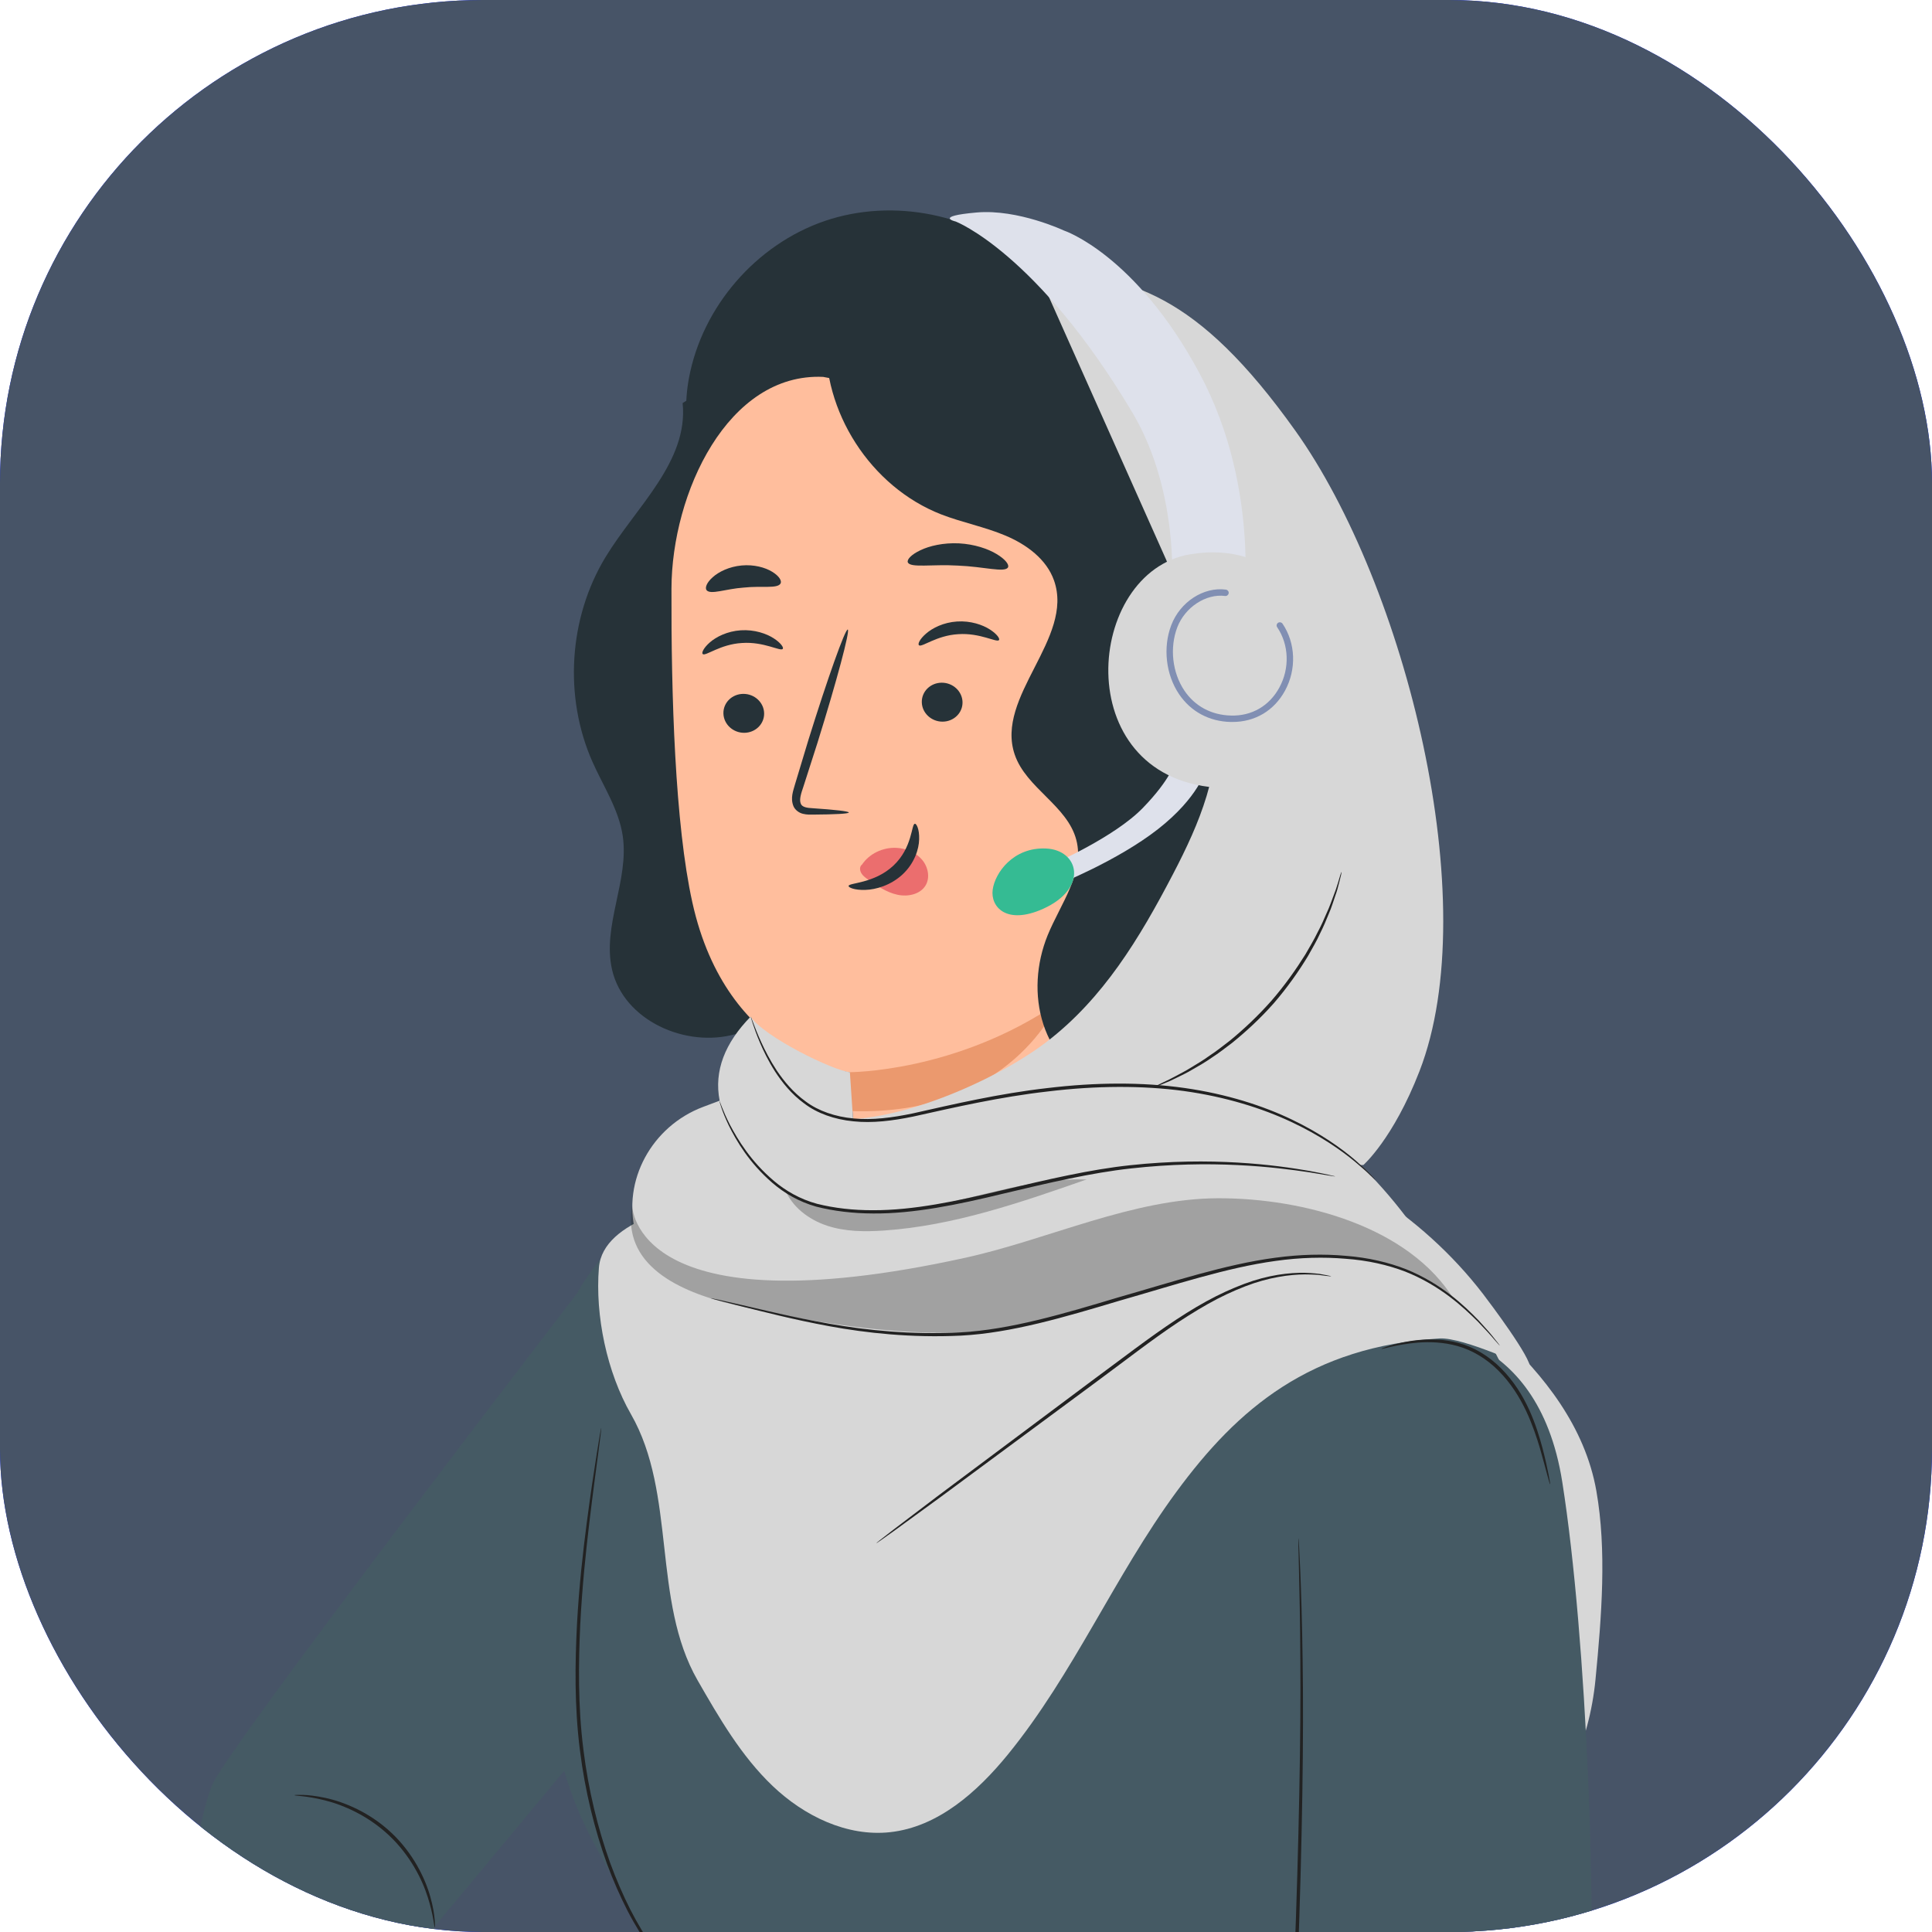 <svg width="80" height="80" viewBox="0 0 80 80" fill="none" xmlns="http://www.w3.org/2000/svg">
<g clip-path="url(#clip0_15746_5399)">
<rect width="80" height="80" rx="20" fill="#0019FF"/>
<rect x="-0.334" width="82" height="81" fill="#475467"/>
<path d="M66.101 61.731C65.16 56.405 59.258 53.175 57.309 51.403L60.238 55.321C61.73 61.374 62.311 67.858 61.935 74.234C61.893 74.925 61.971 75.861 62.466 75.962C62.635 75.995 62.803 75.906 62.96 75.807C64.691 74.698 65.814 72.161 66.067 69.535C66.32 66.908 66.536 64.198 66.101 61.731Z" fill="#D7D7D7"/>
<path d="M61.783 55.75C61.505 55.211 61.62 53.506 60.106 55.29L60.011 54.621L50.609 47.41L29.682 48.498C27.674 48.624 24.654 52.102 23.904 53.543C23.286 58.944 23.159 63.739 23.159 63.739C23.159 63.739 22.44 69.745 23.159 72.585C23.878 75.425 24.73 76.45 25.845 78.658C26.96 80.866 28.862 82.784 28.862 82.784L29.839 90.371L51.702 92.332L61.713 91.759C61.713 91.759 60.817 76.804 60.817 76.537C60.817 76.413 62.067 73.526 63.41 70.461C65.691 65.242 64.401 60.812 61.783 55.75Z" fill="#455A64"/>
<path d="M6.877 82.956C6.987 82.945 8.079 75.574 8.793 73.894C9.467 72.313 23.902 53.543 23.902 53.543L27.301 64.487L25.843 70.344L17.97 79.807L15.748 86.667L6.877 82.956Z" fill="#455A64"/>
<path d="M64.69 61.363C63.653 54.793 58.535 55.08 58.535 55.08L53.448 63.931L53.443 82.229L28.9 84.352L28.445 90.515C28.445 90.515 52.895 96.105 58.544 94.231C62.282 92.993 65.44 89.866 65.785 84.757C66.136 79.644 65.729 67.936 64.69 61.363Z" fill="#455A64"/>
<path d="M18.005 79.809C17.977 79.812 17.955 79.318 17.716 78.568C17.483 77.823 16.983 76.823 16.109 76C15.236 75.177 14.207 74.736 13.449 74.548C12.685 74.354 12.191 74.363 12.193 74.335C12.193 74.326 12.317 74.318 12.539 74.323C12.761 74.329 13.084 74.363 13.474 74.447C14.25 74.613 15.311 75.048 16.21 75.894C17.106 76.739 17.604 77.773 17.817 78.537C17.927 78.922 17.977 79.242 17.997 79.464C18.016 79.686 18.014 79.809 18.005 79.809Z" fill="#222222"/>
<path d="M29.754 84.104C29.754 84.102 29.79 84.096 29.861 84.085C29.939 84.073 30.04 84.059 30.172 84.04C30.456 84.003 30.861 83.95 31.375 83.882C32.428 83.75 33.939 83.562 35.802 83.329C39.549 82.874 44.715 82.248 50.417 81.554C51.529 81.422 52.619 81.29 53.661 81.166L53.597 81.236C53.785 76.259 53.869 71.871 53.844 68.731C53.836 67.16 53.81 65.899 53.788 65.031C53.776 64.604 53.771 64.27 53.765 64.034C53.765 63.927 53.762 63.84 53.762 63.776C53.762 63.717 53.762 63.688 53.765 63.688C53.768 63.688 53.771 63.717 53.776 63.776C53.779 63.84 53.785 63.924 53.793 64.034C53.805 64.27 53.821 64.601 53.841 65.028C53.878 65.896 53.917 67.155 53.939 68.728C53.99 71.871 53.922 76.264 53.74 81.242L53.737 81.304L53.675 81.312C52.633 81.439 51.541 81.568 50.431 81.703C44.726 82.379 39.56 82.989 35.81 83.436C33.945 83.649 32.431 83.823 31.378 83.944C30.861 84 30.456 84.045 30.172 84.076C30.04 84.09 29.936 84.099 29.858 84.107C29.79 84.104 29.754 84.107 29.754 84.104Z" fill="#222222"/>
<path d="M29.089 84.557C29.086 84.557 29.078 84.517 29.064 84.441C29.049 84.354 29.033 84.242 29.01 84.099C28.965 83.784 28.903 83.346 28.825 82.79L28.833 82.809C28.342 82.264 27.709 81.568 26.974 80.75L26.971 80.748L26.968 80.745C26.637 80.264 26.299 79.728 25.988 79.127C25.681 78.526 25.389 77.871 25.131 77.169C24.622 75.762 24.224 74.169 24.013 72.472C23.78 70.63 23.811 68.854 23.892 67.253C23.979 65.649 24.145 64.214 24.302 63.012C24.459 61.809 24.608 60.84 24.715 60.169C24.768 59.843 24.811 59.587 24.841 59.399C24.856 59.318 24.87 59.253 24.878 59.2C24.887 59.155 24.892 59.132 24.895 59.132C24.898 59.132 24.898 59.158 24.892 59.203C24.887 59.256 24.878 59.323 24.87 59.405C24.844 59.593 24.814 59.851 24.771 60.18C24.684 60.851 24.549 61.823 24.406 63.028C24.263 64.231 24.108 65.666 24.027 67.264C23.954 68.863 23.926 70.627 24.159 72.458C24.367 74.141 24.76 75.725 25.26 77.124C25.516 77.823 25.799 78.475 26.1 79.071C26.403 79.666 26.735 80.203 27.058 80.683L27.055 80.677C27.783 81.503 28.403 82.211 28.889 82.762L28.898 82.77V82.781C28.962 83.34 29.013 83.781 29.049 84.093C29.064 84.236 29.075 84.349 29.083 84.439C29.092 84.517 29.094 84.557 29.089 84.557Z" fill="#222222"/>
<path d="M12.886 83.858C12.678 82.659 11.583 81.721 11.583 81.721C11.583 81.721 11.063 80.263 10.279 79.878C9.498 79.493 8.872 80.263 8.195 80.055C7.518 79.847 6.057 79.794 5.588 80.055C5.119 80.316 4.546 81.774 4.546 81.774C4.546 81.774 3.869 81.774 3.192 82.139C2.667 82.423 2.392 82.769 2.296 82.909C1.906 82.715 1.414 82.884 1.108 83.193C0.799 83.502 0.636 83.926 0.481 84.333C0.355 84.665 0.229 84.996 0.102 85.328C0.043 85.482 -0.016 85.648 0.004 85.811C0.04 86.089 0.321 86.294 0.602 86.308C0.883 86.319 1.153 86.173 1.349 85.974C1.532 85.788 1.717 85.572 1.852 85.347L1.945 85.999C1.945 85.999 2.102 87.03 2.934 87.094C3.507 87.136 4.133 86.468 4.133 86.468L5.591 86.311L5.799 87.769C5.799 87.769 6.085 88.718 7.153 88.707C7.675 88.701 8.352 87.822 8.352 87.822L9.706 88.344C9.706 88.344 11.271 89.44 11.998 89.075C12.729 88.71 12.521 87.929 12.521 87.929C12.521 87.929 13.043 87.356 13.251 86.729C13.459 86.103 13.097 85.058 12.886 83.858Z" fill="#FFBE9D"/>
<path d="M34.901 31.825C34.291 25.741 33.002 19.684 33.269 13.575L28.266 16.69C28.513 19.108 26.339 20.988 25.075 23.066C23.547 25.583 23.339 28.856 24.533 31.547C24.982 32.558 25.62 33.513 25.785 34.606C26.061 36.454 24.926 38.333 25.345 40.156C25.828 42.255 28.398 43.409 30.468 42.816C32.538 42.224 34.019 40.3 34.628 38.235C35.241 36.173 35.114 33.968 34.901 31.825Z" fill="#263238"/>
<path d="M28.528 15.656C29.076 12.701 31.309 10.122 34.152 9.15C36.994 8.181 40.34 8.861 42.579 10.864C43.492 11.681 44.239 12.704 45.295 13.322C46.489 14.021 46.641 13.785 47.958 14.209C49.275 14.633 51.848 18.066 51.896 19.448L52.916 25.456C52.952 26.878 51.18 27.788 49.812 27.409C48.441 27.029 47.475 25.833 46.688 24.647C45.902 23.462 45.154 22.178 43.944 21.434C41.935 20.201 39.357 20.83 37.081 21.445C34.806 22.06 32.163 22.563 30.27 21.159C28.64 19.954 28.157 17.65 28.528 15.656Z" fill="#263238"/>
<path d="M27.804 24.373C27.815 20.418 30.135 15.429 34.084 15.606L46.528 17.966C47.728 18.019 48.688 18.983 48.736 20.185L49.205 49.82C49.236 49.825 49.261 49.828 49.292 49.834C49.292 49.834 44.969 60.707 36.711 58.665C35.073 58.261 36.284 54.185 35.851 52.398L35.77 52.415C35.753 52.202 35.739 52.002 35.722 51.797C35.326 49.73 35.422 47.744 35.422 47.744C35.25 45.359 35.191 44.382 35.191 44.404C35.191 44.404 30.107 43.87 28.669 37.367C27.95 34.129 27.79 28.766 27.804 24.373Z" fill="#FFBE9D"/>
<path d="M29.955 29.544C29.967 29.99 30.354 30.347 30.818 30.344C31.281 30.341 31.652 29.979 31.641 29.532C31.63 29.086 31.242 28.729 30.778 28.732C30.312 28.735 29.944 29.097 29.955 29.544Z" fill="#263238"/>
<path d="M29.099 27.083C29.211 27.187 29.82 26.675 30.725 26.625C31.63 26.56 32.323 26.987 32.413 26.869C32.458 26.819 32.34 26.625 32.037 26.431C31.739 26.237 31.242 26.063 30.677 26.099C30.113 26.136 29.652 26.372 29.391 26.602C29.127 26.833 29.042 27.038 29.099 27.083Z" fill="#263238"/>
<path d="M38.17 29.081C38.181 29.528 38.569 29.884 39.032 29.882C39.496 29.879 39.867 29.517 39.856 29.07C39.844 28.623 39.457 28.267 38.993 28.269C38.527 28.272 38.159 28.634 38.17 29.081Z" fill="#263238"/>
<path d="M38.052 26.718C38.164 26.822 38.774 26.311 39.678 26.26C40.583 26.196 41.276 26.62 41.366 26.505C41.411 26.451 41.293 26.26 40.99 26.066C40.692 25.873 40.195 25.698 39.63 25.735C39.066 25.771 38.605 26.008 38.344 26.238C38.08 26.465 37.995 26.67 38.052 26.718Z" fill="#263238"/>
<path d="M35.146 33.644C35.146 33.593 34.579 33.529 33.657 33.467C33.424 33.456 33.202 33.425 33.155 33.268C33.09 33.105 33.172 32.849 33.267 32.574C33.45 32.001 33.643 31.4 33.846 30.77C34.646 28.206 35.208 26.099 35.104 26.068C35 26.037 34.267 28.091 33.469 30.658C33.278 31.29 33.096 31.894 32.922 32.47C32.849 32.737 32.717 33.046 32.857 33.386C32.93 33.554 33.107 33.669 33.259 33.7C33.41 33.737 33.539 33.731 33.655 33.731C34.576 33.725 35.146 33.695 35.146 33.644Z" fill="#263238"/>
<path d="M35.154 44.398C35.154 44.398 39.59 44.418 43.809 41.522C43.809 41.522 41.865 46.227 35.255 46.008L35.154 44.398Z" fill="#EB996E"/>
<path d="M35.693 35.802C35.993 35.353 36.55 35.08 37.12 35.108C37.516 35.128 37.923 35.294 38.181 35.6C38.44 35.906 38.519 36.358 38.319 36.676C38.094 37.035 37.589 37.145 37.151 37.047C36.71 36.948 36.322 36.687 35.951 36.426C35.85 36.353 35.743 36.277 35.676 36.173C35.608 36.069 35.586 35.929 35.656 35.836" fill="#EB6E6E"/>
<path d="M37.883 34.111C37.734 34.111 37.794 35.094 36.993 35.844C36.195 36.594 35.139 36.549 35.139 36.686C35.128 36.748 35.383 36.863 35.827 36.849C36.263 36.838 36.889 36.661 37.378 36.203C37.867 35.745 38.052 35.158 38.06 34.754C38.074 34.335 37.948 34.099 37.883 34.111Z" fill="#263238"/>
<path d="M37.591 23.285C37.694 23.527 38.593 23.356 39.664 23.42C40.737 23.462 41.613 23.724 41.739 23.493C41.796 23.384 41.633 23.162 41.27 22.943C40.914 22.727 40.352 22.533 39.709 22.499C39.065 22.468 38.487 22.603 38.11 22.785C37.731 22.965 37.546 23.17 37.591 23.285Z" fill="#263238"/>
<path d="M29.259 24.44C29.43 24.637 30.043 24.384 30.793 24.331C31.54 24.249 32.189 24.387 32.321 24.162C32.38 24.053 32.267 23.853 31.975 23.676C31.689 23.499 31.222 23.367 30.708 23.415C30.194 23.463 29.759 23.676 29.509 23.904C29.256 24.128 29.183 24.345 29.259 24.44Z" fill="#263238"/>
<path d="M34.209 13.913L34.72 13.165C38.535 13.362 42.321 14.081 45.942 15.295C47.389 15.781 48.864 16.379 49.903 17.497C51.333 19.036 51.684 21.261 51.968 23.345C53.041 31.275 54.029 39.452 51.996 47.194C51.333 46.261 50.125 45.899 48.99 45.753C47.855 45.607 46.673 45.607 45.625 45.149C44.476 44.646 43.591 43.607 43.203 42.413C42.816 41.219 42.908 39.893 43.38 38.73C43.911 37.43 44.92 36.143 44.569 34.784C44.201 33.359 42.493 32.638 42.018 31.247C41.195 28.843 44.49 26.432 43.645 24.036C43.333 23.151 42.504 22.545 41.639 22.18C40.774 21.814 39.841 21.637 38.968 21.298C36.055 20.16 34.041 17.039 34.209 13.913Z" fill="#263238"/>
<path d="M53.633 17.829C49.549 12.105 46.782 11.411 42.942 11.197L48.282 23.164C49.082 25.088 50.184 27.425 50.355 29.504C50.557 31.964 49.703 34.029 48.56 36.217C47.189 38.844 45.684 41.349 43.327 43.15C40.973 44.947 35.723 47.209 32.998 46.043L36.799 48.167L45.877 48.2L56.453 48.242C56.453 48.242 57.689 47.161 58.776 44.36C61.498 37.355 58.189 24.214 53.633 17.829Z" fill="#D7D7D7"/>
<path d="M61.164 55.116C61.164 55.116 58.889 50.448 55.919 47.88C52.95 45.313 51.127 45.338 46.891 45.698C42.655 46.057 36.728 46.723 35.324 46.369L35.192 44.397C34.495 44.33 31.639 42.937 31.082 42.097C30.02 43.184 29.557 44.341 29.799 45.577L29.105 45.838C27.004 46.633 25.751 48.872 26.318 51.046C26.582 52.057 27.223 52.678 28.501 52.897C33.585 53.776 47.178 50.102 51.271 50.083C55.366 50.066 61.164 55.116 61.164 55.116Z" fill="#D7D7D7"/>
<path d="M28.053 52.857C28.053 52.849 28.176 52.857 28.407 52.877C28.637 52.899 28.977 52.936 29.418 52.967C30.294 53.034 31.57 53.101 33.143 53.028C34.713 52.952 36.578 52.733 38.609 52.287C39.626 52.065 40.685 51.795 41.772 51.48C42.856 51.146 43.977 50.801 45.129 50.447C47.426 49.745 49.735 49.27 51.842 49.478C53.946 49.66 55.747 50.377 57.112 51.174C58.48 51.986 59.426 52.874 60.014 53.534C60.306 53.865 60.522 54.132 60.654 54.326C60.792 54.514 60.859 54.615 60.853 54.621C60.848 54.627 60.766 54.534 60.617 54.357C60.474 54.174 60.249 53.919 59.949 53.599C59.348 52.961 58.393 52.101 57.03 51.32C55.671 50.551 53.89 49.862 51.825 49.697C49.758 49.506 47.485 49.975 45.196 50.674C44.047 51.02 42.929 51.388 41.837 51.705C40.744 52.017 39.679 52.284 38.657 52.503C36.612 52.941 34.733 53.146 33.151 53.2C31.57 53.25 30.289 53.157 29.412 53.062C28.974 53.017 28.634 52.967 28.404 52.93C28.174 52.888 28.053 52.865 28.053 52.857Z" fill="#263238"/>
<path d="M61.407 53.577C56.278 46.909 46.441 44.361 38.719 47.698L30.561 49.426C28.413 49.799 24.966 50.499 24.8 52.487C24.637 54.479 25.132 56.827 26.126 58.558C28.019 61.855 26.991 66.274 28.884 69.575C29.78 71.134 30.693 72.715 31.994 73.954C33.294 75.193 35.067 76.061 36.853 75.867C38.842 75.653 40.471 74.198 41.736 72.648C44.458 69.308 46.157 65.251 48.708 61.78C51.258 58.308 54.258 55.754 59.612 55.423C60.587 55.364 63.356 56.659 63.356 56.659C63.446 56.271 61.651 53.895 61.407 53.577Z" fill="#D7D7D7"/>
<g opacity="0.3">
<path d="M50.44 49.617C46.898 49.626 43.423 51.32 39.985 52.078C26.176 55.117 26.176 49.91 26.176 49.91C25.743 52.356 28.041 53.483 30.46 54.042C35.078 55.109 39.999 55.682 43.342 54.62C46.024 53.766 48.83 53.148 51.541 52.376C54.249 51.603 58.159 51.896 60.212 53.822C58.367 50.797 53.982 49.609 50.44 49.617Z" fill="#222222"/>
</g>
<g opacity="0.3">
<path d="M32.501 49.243C32.796 49.979 33.49 50.502 34.243 50.752C34.995 51.002 35.807 51.007 36.599 50.954C39.487 50.757 42.262 49.794 44.995 48.839C42.81 48.763 40.698 49.524 38.554 49.951C36.411 50.381 33.995 50.417 32.254 49.097" fill="#222222"/>
</g>
<path d="M62.104 55.721C62.101 55.724 62.081 55.701 62.042 55.656C61.997 55.606 61.941 55.541 61.868 55.46C61.722 55.283 61.491 55.036 61.191 54.721C60.578 54.117 59.635 53.229 58.188 52.654C57.466 52.378 56.632 52.187 55.722 52.123C54.812 52.044 53.834 52.069 52.82 52.212C50.783 52.491 48.626 53.212 46.342 53.864C44.07 54.544 41.87 55.196 39.795 55.305C37.727 55.404 35.865 55.196 34.334 54.915C32.8 54.631 31.578 54.308 30.733 54.1C30.317 53.993 29.991 53.912 29.761 53.85C29.657 53.822 29.573 53.8 29.508 53.783C29.452 53.766 29.424 53.758 29.424 53.755C29.424 53.752 29.455 53.758 29.511 53.769C29.576 53.783 29.66 53.8 29.767 53.822C30 53.876 30.328 53.949 30.744 54.044C31.592 54.238 32.817 54.544 34.351 54.814C35.882 55.083 37.736 55.277 39.786 55.17C41.842 55.055 44.025 54.406 46.3 53.724C48.584 53.072 50.744 52.353 52.8 52.081C53.826 51.94 54.817 51.918 55.733 52.002C56.651 52.072 57.497 52.272 58.227 52.558C59.691 53.154 60.632 54.061 61.233 54.682C61.528 55.002 61.753 55.258 61.89 55.44C61.958 55.524 62.011 55.592 62.053 55.645C62.087 55.696 62.104 55.721 62.104 55.721Z" fill="#222222"/>
<path d="M56.948 48.849C56.945 48.852 56.926 48.835 56.889 48.802C56.847 48.762 56.794 48.715 56.726 48.653C56.589 48.515 56.372 48.33 56.092 48.091C55.524 47.622 54.645 47.007 53.454 46.45C52.263 45.892 50.754 45.417 49.032 45.178C47.311 44.942 45.384 44.953 43.389 45.195C41.389 45.422 39.521 45.855 37.816 46.234C36.959 46.411 36.12 46.515 35.336 46.431C34.555 46.355 33.839 46.102 33.305 45.695C32.763 45.299 32.386 44.816 32.097 44.375C31.813 43.931 31.617 43.521 31.471 43.181C31.325 42.841 31.232 42.569 31.17 42.383C31.145 42.296 31.122 42.229 31.105 42.172C31.091 42.125 31.086 42.099 31.089 42.099C31.091 42.099 31.103 42.122 31.119 42.17C31.139 42.223 31.167 42.293 31.198 42.377C31.268 42.557 31.369 42.827 31.524 43.161C31.676 43.495 31.881 43.897 32.167 44.333C32.459 44.762 32.836 45.231 33.367 45.613C33.889 46.004 34.586 46.243 35.35 46.313C36.117 46.389 36.94 46.282 37.791 46.105C39.487 45.723 41.367 45.282 43.375 45.054C45.378 44.813 47.319 44.804 49.055 45.052C50.791 45.299 52.308 45.788 53.502 46.363C54.698 46.937 55.575 47.571 56.134 48.054C56.412 48.299 56.622 48.495 56.754 48.639C56.816 48.703 56.867 48.757 56.906 48.799C56.934 48.83 56.951 48.847 56.948 48.849Z" fill="#222222"/>
<path d="M55.284 48.712C55.284 48.715 55.259 48.712 55.211 48.706C55.155 48.698 55.088 48.687 55.004 48.672C54.81 48.642 54.543 48.597 54.203 48.54C53.506 48.437 52.495 48.302 51.239 48.243C49.984 48.181 48.481 48.198 46.829 48.383C45.178 48.563 43.394 48.987 41.523 49.431C39.658 49.883 37.84 50.26 36.161 50.248C35.324 50.245 34.526 50.15 33.801 49.965C33.074 49.762 32.461 49.394 31.981 48.979C31.015 48.144 30.489 47.234 30.178 46.605C29.871 45.967 29.787 45.583 29.787 45.583C29.79 45.583 29.801 45.605 29.818 45.647C29.838 45.7 29.863 45.765 29.894 45.844C29.961 46.015 30.068 46.268 30.228 46.58C30.554 47.195 31.088 48.088 32.048 48.9C32.523 49.304 33.127 49.656 33.832 49.847C34.546 50.026 35.332 50.116 36.161 50.113C37.824 50.116 39.624 49.737 41.489 49.288C43.357 48.844 45.15 48.422 46.812 48.248C48.473 48.069 49.984 48.066 51.242 48.139C52.504 48.212 53.515 48.363 54.209 48.484C54.554 48.549 54.824 48.602 55.006 48.644C55.091 48.664 55.158 48.681 55.211 48.692C55.262 48.7 55.287 48.709 55.284 48.712Z" fill="#222222"/>
<path d="M55.551 36.106C55.559 36.109 55.523 36.277 55.444 36.578C55.407 36.729 55.357 36.915 55.281 37.123C55.208 37.331 55.138 37.575 55.025 37.831C54.921 38.089 54.803 38.373 54.655 38.665C54.52 38.965 54.34 39.266 54.16 39.589C53.778 40.221 53.309 40.887 52.753 41.533C52.188 42.173 51.587 42.724 51.014 43.187C50.719 43.409 50.444 43.625 50.166 43.802C49.896 43.991 49.632 44.142 49.388 44.28C49.149 44.426 48.919 44.53 48.722 44.628C48.525 44.729 48.348 44.805 48.205 44.861C47.916 44.979 47.756 45.038 47.75 45.03C47.747 45.022 47.899 44.943 48.18 44.811C48.32 44.746 48.492 44.665 48.685 44.558C48.879 44.451 49.104 44.342 49.337 44.193C49.576 44.05 49.834 43.895 50.098 43.704C50.371 43.527 50.643 43.308 50.933 43.086C51.497 42.623 52.087 42.072 52.646 41.44C53.2 40.802 53.663 40.145 54.051 39.524C54.233 39.207 54.413 38.909 54.553 38.617C54.708 38.331 54.829 38.052 54.938 37.797C55.056 37.547 55.135 37.308 55.214 37.103C55.295 36.898 55.354 36.718 55.399 36.569C55.483 36.266 55.539 36.103 55.551 36.106Z" fill="#222222"/>
<path d="M55.129 52.85C55.129 52.855 55.05 52.847 54.901 52.83C54.823 52.819 54.733 52.808 54.629 52.794C54.522 52.779 54.396 52.782 54.255 52.774C53.696 52.754 52.873 52.819 51.918 53.136C51.444 53.296 50.935 53.513 50.41 53.782C49.885 54.055 49.345 54.383 48.789 54.749C47.679 55.485 46.525 56.392 45.283 57.305C42.809 59.133 40.573 60.788 38.938 61.996C38.132 62.583 37.474 63.063 37.005 63.403C36.783 63.56 36.606 63.687 36.474 63.779C36.353 63.864 36.286 63.906 36.283 63.903C36.281 63.9 36.34 63.85 36.458 63.757C36.587 63.659 36.755 63.524 36.971 63.358C37.432 63.007 38.081 62.516 38.876 61.912C40.505 60.695 42.733 59.027 45.196 57.187C46.438 56.274 47.595 55.372 48.716 54.636C49.275 54.268 49.823 53.942 50.356 53.673C50.89 53.406 51.404 53.192 51.887 53.035C52.856 52.726 53.694 52.676 54.258 52.715C54.398 52.726 54.525 52.732 54.635 52.749C54.738 52.768 54.828 52.785 54.907 52.799C55.053 52.827 55.129 52.844 55.129 52.85Z" fill="#222222"/>
<path d="M64.188 61.462C64.176 61.465 64.137 61.322 64.067 61.066C63.996 60.81 63.901 60.437 63.769 59.982C63.634 59.526 63.457 58.99 63.193 58.425C62.926 57.864 62.561 57.271 62.056 56.765C61.553 56.254 60.949 55.903 60.353 55.737C59.758 55.569 59.188 55.56 58.718 55.594C57.775 55.673 57.216 55.883 57.207 55.85C57.204 55.844 57.238 55.83 57.306 55.805C57.37 55.779 57.468 55.746 57.598 55.709C57.853 55.636 58.23 55.538 58.71 55.49C59.185 55.442 59.769 55.439 60.39 55.608C61.011 55.771 61.643 56.139 62.16 56.664C62.682 57.187 63.053 57.793 63.317 58.369C63.581 58.948 63.746 59.496 63.87 59.956C63.991 60.417 64.072 60.796 64.123 61.057C64.174 61.316 64.196 61.462 64.188 61.462Z" fill="#222222"/>
<path d="M49.93 31.876C49.93 31.876 49.635 33.016 47.946 34.336C46.256 35.656 43.807 36.625 43.807 36.625L43.612 35.77C43.612 35.77 46.146 34.669 47.321 33.456C48.496 32.245 48.641 31.581 48.641 31.581L49.93 31.876Z" fill="#DEE1EB"/>
<path d="M43.316 35.135C41.956 35.071 41.197 36.146 41.105 36.842C41.009 37.538 41.662 38.319 43.192 37.633C45.087 36.778 44.675 35.195 43.316 35.135Z" fill="#35BB93"/>
<path d="M48.507 24.77C48.507 24.77 48.946 20.533 46.883 17.072C42.947 10.472 39.575 9.173 39.575 9.173C39.575 9.173 38.63 8.958 40.449 8.798C42.155 8.651 44.058 9.547 44.058 9.547C44.058 9.547 47.02 10.527 49.665 15.45C52.311 20.373 51.442 25.605 51.442 25.605L48.507 24.77Z" fill="#DEE1EB"/>
<path d="M49.272 22.954C52.807 22.354 54.781 25.119 54.926 27.912C55.072 30.702 53.045 32.824 50.337 32.611C44.243 32.132 44.938 23.688 49.272 22.954Z" fill="#D7D7D7"/>
<path d="M51.036 29.895C51.97 29.895 52.758 29.427 53.209 28.6C53.691 27.716 53.652 26.627 53.106 25.824C53.063 25.764 52.981 25.75 52.921 25.789C52.861 25.831 52.843 25.913 52.886 25.973C53.375 26.694 53.411 27.674 52.974 28.472C52.563 29.228 51.831 29.658 50.965 29.629C50.156 29.608 49.471 29.239 49.038 28.589C48.541 27.847 48.428 26.825 48.747 25.98C49.066 25.143 49.936 24.575 50.728 24.678C50.799 24.689 50.866 24.635 50.877 24.564C50.887 24.49 50.834 24.426 50.763 24.415C49.837 24.291 48.864 24.926 48.499 25.888C48.147 26.811 48.275 27.929 48.818 28.738C49.304 29.462 50.064 29.874 50.958 29.895C50.987 29.895 51.011 29.895 51.036 29.895Z" fill="#818FB3"/>
</g>
<defs>
<clipPath id="clip0_15746_5399">
<rect width="80" height="80" rx="20" fill="white"/>
</clipPath>
</defs>
</svg>
